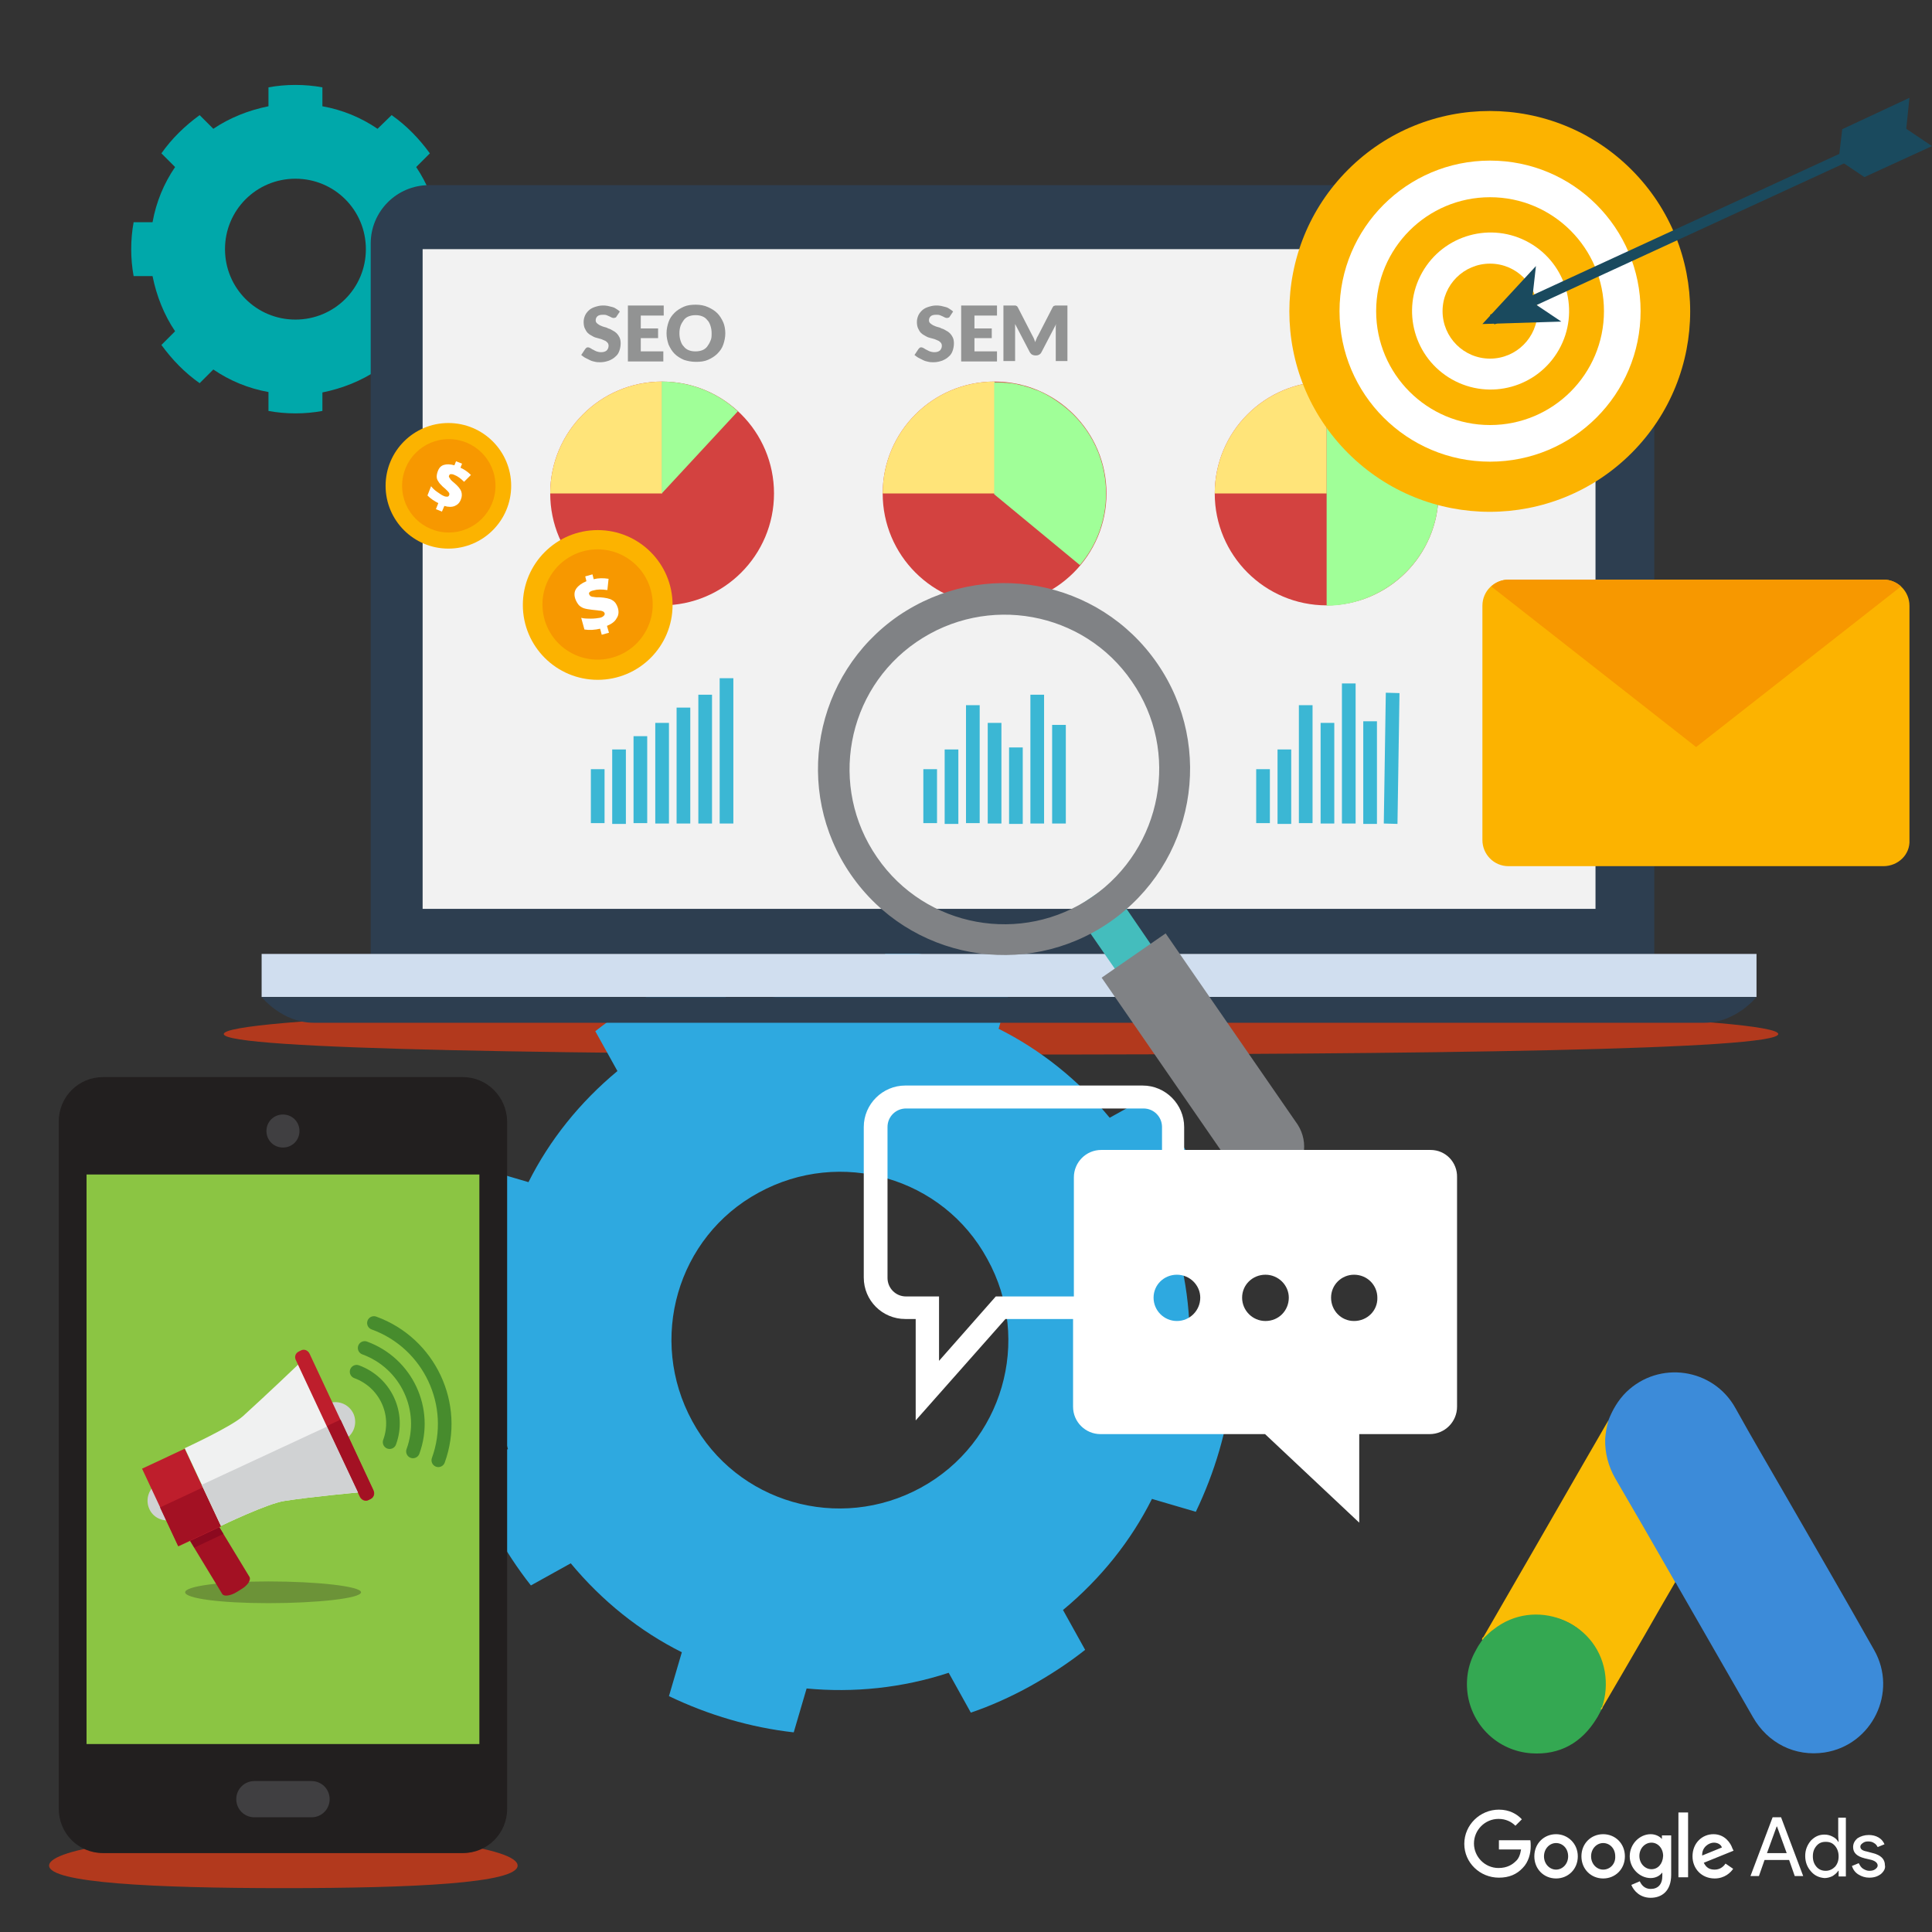 <?xml version="1.0" encoding="utf-8"?>
<!-- Generator: Adobe Illustrator 24.1.1, SVG Export Plug-In . SVG Version: 6.00 Build 0)  -->
<svg version="1.1" id="Layer_6" xmlns="http://www.w3.org/2000/svg" xmlns:xlink="http://www.w3.org/1999/xlink" x="0px" y="0px"
	 viewBox="0 0 480 480" style="enable-background:new 0 0 480 480;" xml:space="preserve">
<rect x="0" y="0" width="480" height="480" fill="#333333" stroke="none"/>
<style type="text/css">
	.st0{fill:#00A8AA;}
	.st1{fill:#B2391D;}
	.st2{fill:#3C8BD9;}
	.st3{fill:#FABC04;}
	.st4{fill:#34A852;}
	.st5{fill:#E1C025;}
	.st6{fill:#FFFFFF;}
	.st7{fill:#2EA9E0;}
	.st8{fill:#2D3E50;}
	.st9{fill:#F2F2F2;}
	.st10{fill:#D0DEEF;}
	.st11{fill:#D34240;}
	.st12{fill:#FFE479;}
	.st13{fill:#A0FF98;}
	.st14{fill:#3BB7D4;}
	.st15{fill:#FCB300;}
	.st16{fill:#F79800;}
	.st17{fill:#44BDBD;}
	.st18{fill:#808285;}
	.st19{fill:#929393;}
	.st20{fill:#1A4A5E;}
	.st21{fill:#221F1F;}
	.st22{fill:#8BC543;}
	.st23{fill:#403F41;}
	.st24{opacity:0.3;fill:#221F1F;}
	.st25{fill:#A31123;}
	.st26{fill:#8C091F;}
	.st27{fill:#D0D2D3;}
	.st28{fill:#BE1E2C;}
	.st29{fill:#F0F1F1;}
	.st30{fill:none;stroke:#478C2D;stroke-width:3.384;stroke-linecap:round;stroke-miterlimit:10;}
</style>
<path class="st0" d="M113.7,55.2h-4.7c-1-5-2.9-9.7-5.6-13.7l3.4-3.4c-2.7-3.7-5.8-6.9-9.5-9.5L93.8,32c-4.1-2.8-8.7-4.7-13.7-5.6
	v-4.7c-2.2-0.4-4.4-0.6-6.7-0.6c-2.3,0-4.5,0.2-6.7,0.6v4.7c-5,1-9.7,2.9-13.7,5.6l-3.4-3.4c-3.7,2.7-6.9,5.8-9.5,9.5l3.4,3.4
	c-2.8,4.1-4.7,8.7-5.6,13.7h-4.7c-0.4,2.2-0.6,4.4-0.6,6.7c0,2.3,0.2,4.5,0.6,6.7h4.7c1,5,2.9,9.7,5.6,13.7l-3.4,3.4
	c2.7,3.7,5.8,6.9,9.5,9.5l3.4-3.4c4.1,2.8,8.7,4.7,13.7,5.6v4.7c2.2,0.4,4.4,0.6,6.7,0.6c2.3,0,4.5-0.2,6.7-0.6v-4.6
	c5-1,9.7-2.9,13.7-5.6l3.4,3.4c3.7-2.7,6.9-5.8,9.5-9.5l-3.4-3.4c2.8-4.1,4.7-8.7,5.6-13.7h4.7c0.4-2.2,0.6-4.4,0.6-6.7
	C114.3,59.7,114.1,57.5,113.7,55.2z M73.4,79.4c-9.7,0-17.5-7.8-17.5-17.5s7.8-17.5,17.5-17.5c9.7,0,17.5,7.8,17.5,17.5
	S83.1,79.4,73.4,79.4z"/>
<path class="st1" d="M441.8,256.9c0,3.9-86.6,5.1-193.1,5.1s-193.1-1.2-193.1-5.1c0-3.9,86.6-7.1,193.1-7.1S441.8,253,441.8,256.9z"
	/>
<g>
	<path class="st2" d="M399.6,352.9c1-2.6,2.4-5,4.4-7c8.2-8,21.7-6,27.2,4c4.2,7.6,8.6,15,12.9,22.5c7.2,12.5,14.4,24.9,21.5,37.5
		c6,10.5-0.5,23.7-12.3,25.5c-7.3,1.1-14.1-2.3-17.8-8.8c-6.3-11-12.6-21.9-18.9-32.9c-0.1-0.3-0.3-0.5-0.5-0.7
		c-0.7-0.5-1-1.3-1.4-2c-2.8-4.9-5.7-9.8-8.5-14.7c-1.8-3.2-3.7-6.3-5.5-9.5c-1.6-2.8-2.4-5.9-2.3-9.2
		C398.7,356.1,398.9,354.4,399.6,352.9"/>
	<path class="st3" d="M399.6,352.9c-0.4,1.5-0.7,3-0.8,4.6c-0.1,3.5,0.8,6.8,2.5,9.8c4.6,7.9,9.2,15.8,13.7,23.7
		c0.4,0.7,0.8,1.4,1.2,2.1c-2.5,4.3-5,8.6-7.5,13c-3.5,6-7,12.1-10.6,18.2c-0.2,0-0.2-0.1-0.3-0.2c0-0.3,0.1-0.6,0.2-1
		c1.7-6.3,0.3-11.8-4-16.6c-2.6-2.9-6-4.5-9.8-5c-5-0.7-9.4,0.6-13.4,3.7c-0.7,0.5-1.2,1.3-2,1.8c-0.2,0-0.3-0.1-0.3-0.2
		c2-3.5,4-6.9,6-10.4c8.3-14.3,16.5-28.7,24.8-43C399.4,353.2,399.5,353.1,399.6,352.9"/>
	<path class="st4" d="M368.7,406.9c0.8-0.7,1.5-1.5,2.4-2.1c10.1-8,25.4-2.2,27.6,10.5c0.5,3,0.3,6-0.7,8.9c0,0.3-0.1,0.5-0.2,0.7
		c-0.4,0.7-0.7,1.4-1.1,2c-3.7,6.1-9.2,9.2-16.3,8.7c-8.2-0.6-14.7-6.8-15.8-14.9c-0.5-4,0.3-7.7,2.3-11.1c0.4-0.8,0.9-1.4,1.4-2.2
		C368.4,407.2,368.3,406.9,368.7,406.9"/>
	<path class="st3" d="M368.7,406.9c-0.2,0.2-0.2,0.5-0.5,0.5c0-0.3,0.1-0.5,0.3-0.7L368.7,406.9"/>
	<path class="st5" d="M397.8,424.8c-0.2-0.3,0-0.5,0.2-0.7c0,0,0.1,0.1,0.2,0.2L397.8,424.8"/>
	<path class="st6" d="M372.4,449.6c-4.7,0-8.6,3.8-8.6,8.5s3.9,8.4,8.6,8.4c2.5,0,4.4-0.8,5.9-2.4c1.5-1.5,2-3.7,2-5.4
		c0-0.5,0-1-0.1-1.5h-7.8v2.3h5.5c-0.2,1.3-0.6,2.3-1.3,2.9c-0.8,0.8-2.1,1.7-4.3,1.7c-3.4,0-6.1-2.8-6.1-6.1s2.7-6.1,6.1-6.1
		c1.8,0,3.2,0.7,4.2,1.7l1.6-1.6C376.9,450.7,375,449.6,372.4,449.6z M386.6,455.7c-3,0-5.4,2.3-5.4,5.5s2.4,5.5,5.4,5.5
		s5.4-2.3,5.4-5.5S389.5,455.7,386.6,455.7 M386.6,464.5c-1.6,0-3-1.4-3-3.3s1.4-3.3,3-3.3s3,1.3,3,3.3
		C389.6,463.1,388.2,464.5,386.6,464.5 M398.3,455.7c-3,0-5.4,2.3-5.4,5.5s2.4,5.5,5.4,5.5s5.4-2.3,5.4-5.5S401.3,455.7,398.3,455.7
		 M398.3,464.5c-1.6,0-3-1.4-3-3.3s1.4-3.3,3-3.3s3,1.3,3,3.3C401.4,463.1,400,464.5,398.3,464.5 M410.1,455.7
		c-2.7,0-5.2,2.4-5.2,5.5c0,3,2.5,5.4,5.2,5.4c1.3,0,2.3-0.6,2.8-1.3h0.1v0.8c0,2.1-1.1,3.2-2.9,3.2c-1.5,0-2.3-1-2.7-1.9l-2.1,0.9
		c0.6,1.5,2.2,3.2,4.8,3.2c2.8,0,5.1-1.7,5.1-5.7V456h-2.3v0.9l0,0C412.4,456.3,411.4,455.7,410.1,455.7 M410.3,464.4
		c-1.6,0-3-1.4-3-3.3s1.4-3.3,3-3.3s2.9,1.4,2.9,3.3C413.1,463.1,411.9,464.4,410.3,464.4 M417,450.3h2.4v16.1H417V450.3z
		 M425.7,455.7c-2.8,0-5.2,2.2-5.2,5.5c0,3.1,2.3,5.5,5.5,5.5c2.5,0,4-1.5,4.6-2.4l-1.9-1.3c-0.6,0.9-1.5,1.5-2.7,1.5
		c-1.3,0-2.1-0.5-2.7-1.7l7.4-3l-0.3-0.6C430,458,428.6,455.7,425.7,455.7 M422.9,461c-0.1-2.1,1.7-3.2,2.9-3.2c1,0,1.8,0.5,2,1.2
		L422.9,461z"/>
	<path class="st6" d="M434.9,466.1l5.5-14.6h2.1l5.5,14.6h-2.1l-1.4-4h-6.1l-1.4,4H434.9z M439,460.4h4.9l-2.4-6.6h-0.1L439,460.4z"
		/>
	<path class="st6" d="M449.9,464.9c-0.9-1-1.4-2.3-1.4-3.8s0.5-2.7,1.4-3.8c1-1,2-1.5,3.4-1.5c0.8,0,1.4,0.2,2,0.5s1.1,0.7,1.4,1.3
		h0.1l-0.1-1.4v-4.6h1.9v14.6h-1.8v-1.4h-0.1c-0.3,0.5-0.8,0.9-1.4,1.3c-0.6,0.3-1.3,0.5-2,0.5C452,466.5,450.8,466,449.9,464.9
		 M455.9,463.8c0.6-0.7,0.9-1.5,0.9-2.6c0-1-0.3-1.9-0.9-2.6s-1.3-1-2.3-1s-1.7,0.3-2.3,1c-0.6,0.7-0.9,1.5-0.9,2.6s0.3,1.9,0.9,2.6
		s1.4,1,2.3,1S455.3,464.4,455.9,463.8"/>
	<path class="st6" d="M467.3,465.6c-0.8,0.6-1.7,0.9-2.9,0.9c-1,0-1.9-0.3-2.7-0.8c-0.8-0.5-1.3-1.2-1.6-2.1l1.7-0.7
		c0.3,0.6,0.6,1.1,1.1,1.4s1,0.5,1.5,0.5c0.6,0,1.1-0.1,1.5-0.4s0.6-0.6,0.6-0.9c0-0.6-0.5-1.1-1.5-1.4l-1.7-0.4
		c-2-0.5-2.9-1.4-2.9-2.8c0-0.9,0.4-1.6,1.1-2.2c0.8-0.5,1.7-0.8,2.8-0.8c0.9,0,1.7,0.2,2.4,0.6c0.7,0.4,1.2,1,1.5,1.7l-1.7,0.7
		c-0.2-0.4-0.5-0.8-0.9-1c-0.4-0.3-0.9-0.4-1.5-0.4c-0.5,0-0.9,0.1-1.3,0.4s-0.6,0.5-0.6,0.9c0,0.6,0.5,1,1.6,1.2l1.5,0.4
		c2,0.5,3,1.5,3,3C468.5,464.2,468,465,467.3,465.6"/>
</g>
<path class="st7" d="M285.6,272.2l-9.9,5.5c-7.8-9.4-17.2-16.9-27.6-22.1l3.2-10.9c-9.8-4.7-20.3-7.8-31-9l-3.2,10.9
	c-11.7-1.1-23.7,0.1-35.3,3.9l-5.5-9.9c-5,1.7-9.9,3.9-14.8,6.6c-4.8,2.7-9.3,5.6-13.6,9l5.5,9.9c-9.4,7.8-16.9,17.2-22.1,27.6
	l-10.9-3.2c-4.7,9.8-7.8,20.3-9,31l10.9,3.2c-1.1,11.7,0.1,23.7,3.9,35.3l-9.9,5.5c1.7,5,3.9,9.9,6.6,14.8c2.7,4.8,5.6,9.3,9,13.6
	l9.9-5.5c7.8,9.4,17.2,16.9,27.6,22.1l-3.2,10.9c9.8,4.7,20.3,7.8,31,9l3.2-10.9c11.7,1.1,23.7-0.1,35.3-3.9l5.5,9.9
	c5-1.7,9.9-3.9,14.8-6.6c4.8-2.7,9.3-5.6,13.6-9l-5.5-9.9c9.4-7.8,16.9-17.2,22.1-27.6l10.9,3.2c4.7-9.8,7.8-20.3,9-31l-10.9-3.2
	c1.1-11.7-0.1-23.7-3.9-35.3l9.9-5.5c-1.7-5-3.9-9.9-6.6-14.8C291.7,280.9,288.8,276.3,285.6,272.2L285.6,272.2z M228.8,369.6
	c-20.3,11.1-45.8,3.8-56.8-16.5c-11.1-20.3-3.8-45.8,16.5-56.8c20.3-11.1,45.8-3.8,56.8,16.5C256.5,333,249.1,358.5,228.8,369.6z"/>
<path class="st8" d="M396.4,46H106.6c-8,0-14.5,6.5-14.5,14.5V237h318.9V60.5C410.9,52.5,404.4,46,396.4,46L396.4,46z"/>
<path class="st9" d="M105,61.9h291.4v163.9H105V61.9z"/>
<path class="st10" d="M65,237h371.4v10.7H65V237z"/>
<path class="st8" d="M77.9,254.1h345.6c7.8,0,12.9-6.4,12.9-6.4H65C65,247.7,70.1,254.1,77.9,254.1L77.9,254.1z"/>
<circle class="st11" cx="164.5" cy="122.6" r="27.8"/>
<path class="st12" d="M164.5,94.8c-15.3,0-27.8,12.4-27.8,27.8h27.8V94.8z"/>
<path class="st13" d="M183.3,102.2c-4.9-4.6-11.6-7.4-18.9-7.4v27.8L183.3,102.2z"/>
<circle class="st11" cx="247.1" cy="122.6" r="27.8"/>
<path class="st12" d="M247.1,94.8c-15.3,0-27.8,12.4-27.8,27.8h27.8V94.8z"/>
<path class="st13" d="M268.3,140.4c4.1-4.8,6.5-11.1,6.5-17.8c0-9.5-4.7-17.8-12-22.8c-1.4-1-2.8-1.8-4.3-2.5
	c-0.1,0-0.2-0.1-0.2-0.1c-0.3-0.1-0.5-0.2-0.8-0.3c-0.1,0-0.2-0.1-0.3-0.1c-0.8-0.3-1.6-0.6-2.4-0.8c-0.2-0.1-0.4-0.1-0.6-0.2
	c-0.2-0.1-0.4-0.1-0.6-0.1c-0.2-0.1-0.5-0.1-0.7-0.2c-0.2,0-0.3-0.1-0.5-0.1c-0.4-0.1-0.8-0.1-1.2-0.2H251c-0.3,0-0.6-0.1-1-0.1
	h-0.4c-0.3,0-0.6-0.1-0.9-0.1h-1.7v27.8L268.3,140.4L268.3,140.4z"/>
<circle class="st11" cx="329.6" cy="122.6" r="27.8"/>
<path class="st12" d="M329.6,94.8c-15.3,0-27.8,12.4-27.8,27.8h27.8V94.8z"/>
<path class="st13" d="M357.4,122.6c0-4.4-1.1-8.6-2.9-12.3c-1.9-3.7-4.4-6.9-7.6-9.4c0,0-0.1,0-0.1-0.1c-0.4-0.4-0.9-0.7-1.4-1
	c-1.4-1-2.8-1.8-4.3-2.5c-0.1,0-0.2-0.1-0.2-0.1c-0.3-0.1-0.5-0.2-0.8-0.3c-0.1,0-0.2-0.1-0.3-0.1c-0.4-0.1-0.8-0.3-1.2-0.4
	c-0.4-0.1-0.8-0.3-1.2-0.4c-0.2-0.1-0.4-0.1-0.6-0.2c-0.2-0.1-0.4-0.1-0.6-0.1h-0.2c-0.2,0-0.3-0.1-0.5-0.1c-0.2,0-0.3-0.1-0.5-0.1
	c-0.1,0-0.3-0.1-0.4-0.1c-0.2,0-0.5-0.1-0.7-0.1h-0.3c-0.2,0-0.3,0-0.5-0.1c-0.2,0-0.3,0-0.5-0.1h-0.4c-0.3,0-0.6-0.1-0.9-0.1h-1.7
	v55.5C345,150.3,357.4,137.9,357.4,122.6L357.4,122.6z"/>
<path class="st14" d="M146.8,191.1h3.4v13.4h-3.4V191.1z M152.1,186.2h3.4v18.5h-3.4V186.2z M157.4,182.9h3.4v21.6h-3.4V182.9z
	 M162.8,179.6h3.4v25h-3.4V179.6z M168.1,175.8h3.4v28.8h-3.4V175.8z M173.5,172.6h3.4v32h-3.4V172.6z M178.8,168.5h3.4v36.1h-3.4
	V168.5z M229.4,191.1h3.4v13.4h-3.4V191.1z M234.7,186.2h3.4v18.5h-3.4V186.2z M240,175.2h3.4v29.3H240V175.2z M245.4,179.6h3.4v25
	h-3.4V179.6z M250.7,185.7h3.4v19h-3.4V185.7z M256,172.6h3.4v32H256V172.6z M261.4,180.1h3.4v24.5h-3.4V180.1z M312.1,191.1h3.4
	v13.4h-3.4V191.1z M317.4,186.2h3.4v18.5h-3.4V186.2z M322.7,175.2h3.4v29.3h-3.4V175.2z M328.1,179.6h3.4v25h-3.4V179.6z
	 M333.4,169.8h3.4v34.8h-3.4V169.8z M338.7,179.2h3.4v25.5h-3.4V179.2z"/>
<path class="st14" d="M344.3,172.1l3.4,0.1l-0.5,32.5l-3.4-0.1L344.3,172.1z"/>
<circle class="st15" cx="148.5" cy="150.3" r="18.6"/>
<ellipse transform="matrix(0.979 -0.202 0.202 0.979 -27.273 33.036)" class="st16" cx="148.5" cy="150.3" rx="13.7" ry="13.7"/>
<g>
	<path class="st6" d="M149.1,156.2c-1.3,0.3-2.6,0.4-3.9,0.2l-0.8-2.9c0.8,0.2,1.6,0.2,2.4,0.2c0.9,0,1.6-0.1,2.2-0.2
		c0.5-0.1,0.8-0.3,1-0.5c0.2-0.2,0.3-0.4,0.2-0.7c-0.1-0.2-0.2-0.3-0.4-0.4c-0.2-0.1-0.5-0.2-1-0.2c-0.4-0.1-1-0.1-1.7-0.2
		c-0.8-0.1-1.5-0.2-2.1-0.4c-0.5-0.2-1-0.5-1.3-0.9s-0.6-0.9-0.8-1.5c-0.3-1-0.2-1.8,0.3-2.5s1.3-1.3,2.5-1.8l-0.3-1.2l1.8-0.5
		l0.3,1.2c1.2-0.3,2.4-0.3,3.7-0.1l-0.3,2.8c-1.4-0.2-2.5-0.2-3.5,0.1c-0.5,0.1-0.8,0.3-0.9,0.4c-0.2,0.2-0.2,0.4-0.1,0.6
		c0.1,0.2,0.2,0.3,0.3,0.4c0.2,0.1,0.4,0.2,0.8,0.2c0.4,0.1,0.9,0.1,1.6,0.1c1.3,0.1,2.4,0.3,3,0.7c0.7,0.4,1.1,1,1.4,1.9
		c0.3,1,0.2,1.9-0.3,2.6c-0.4,0.8-1.2,1.4-2.4,1.9l0.5,1.7l-1.8,0.5L149.1,156.2L149.1,156.2z"/>
</g>
<circle class="st15" cx="111.4" cy="120.7" r="15.6"/>
<circle class="st16" cx="111.5" cy="120.7" r="11.6"/>
<g>
	<path class="st6" d="M108.9,125c-1-0.5-1.9-1.1-2.7-1.9l0.9-2.3c0.4,0.5,0.9,1,1.5,1.4c0.6,0.4,1.1,0.8,1.6,1
		c0.4,0.2,0.7,0.2,0.9,0.2s0.4-0.1,0.5-0.4c0.1-0.2,0-0.3,0-0.5c-0.1-0.2-0.3-0.4-0.5-0.6c-0.3-0.3-0.6-0.6-1.1-1
		c-0.5-0.5-0.9-0.9-1.1-1.3c-0.3-0.4-0.4-0.8-0.4-1.2s0.1-0.9,0.3-1.4c0.3-0.8,0.8-1.3,1.5-1.5s1.5-0.2,2.6,0.1l0.4-1l1.5,0.6
		l-0.4,1c0.9,0.4,1.8,1,2.6,1.8l-1.7,1.7c-0.8-0.8-1.6-1.4-2.4-1.7c-0.4-0.2-0.7-0.2-0.9-0.2s-0.3,0.1-0.4,0.3
		c-0.1,0.2-0.1,0.3,0,0.5c0.1,0.1,0.2,0.3,0.4,0.6c0.2,0.2,0.5,0.5,1,0.9c0.8,0.7,1.4,1.4,1.6,2c0.2,0.6,0.2,1.3-0.1,2
		c-0.3,0.8-0.8,1.3-1.5,1.6c-0.7,0.3-1.6,0.3-2.6,0l-0.6,1.4l-1.5-0.6L108.9,125L108.9,125z"/>
</g>
<path class="st15" d="M467.9,215.2h-93.1c-3.7,0-6.5-3-6.5-6.5v-58.2c0-3.7,3-6.5,6.5-6.5h93.1c3.7,0,6.5,3,6.5,6.5v58.2
	C474.6,212.3,471.6,215.2,467.9,215.2z"/>
<path class="st16" d="M370.5,145.7l50.9,39.9l50.9-39.9c-1.2-1.1-2.7-1.7-4.3-1.7h-93.1C373.2,144,371.7,144.6,370.5,145.7z"/>
<path class="st17" d="M288.1,237.8L276.6,221c-0.2-0.3-0.5-0.5-0.9-0.6c-0.4-0.1-0.8,0-1.1,0.2l-6.6,4.5c-0.3,0.2-0.5,0.5-0.6,0.9
	c-0.1,0.4,0,0.8,0.2,1.1l11.6,16.8c0.2,0.3,0.5,0.5,0.9,0.6h0.3c0.3,0,0.6-0.1,0.8-0.3l6.6-4.5C288.4,239.3,288.6,238.4,288.1,237.8
	L288.1,237.8z"/>
<g>
	<path class="st18" d="M223.2,153c-21,14.5-26.3,43.3-11.8,64.3c14.5,21,43.3,26.3,64.3,11.8c21-14.5,26.3-43.3,11.8-64.3
		C273,143.8,244.3,138.6,223.2,153z M271.4,222.8c-17.5,12.1-41.5,7.7-53.5-9.8c-12.1-17.5-7.7-41.5,9.8-53.5s41.5-7.7,53.5,9.8
		C293.3,186.7,288.8,210.7,271.4,222.8L271.4,222.8z"/>
</g>
<g>
	<path class="st18" d="M319.9,292.9c-4.3,3.1-10.4,1.9-13.4-2.5l-32.8-47.5l15.9-11l32.8,47.5C325.3,283.9,324.2,289.9,319.9,292.9z
		"/>
</g>
<g>
	<path class="st19" d="M153.2,78.6c-0.1,0.2-0.2,0.3-0.3,0.3s-0.2,0.1-0.4,0.1c-0.1,0-0.3,0-0.5-0.1l-0.6-0.3
		c-0.2-0.1-0.5-0.2-0.7-0.3c-0.3-0.1-0.6-0.1-0.9-0.1c-0.6,0-1.1,0.1-1.4,0.4c-0.3,0.3-0.4,0.6-0.4,1c0,0.3,0.1,0.5,0.3,0.7
		c0.2,0.2,0.4,0.3,0.7,0.5c0.3,0.1,0.6,0.3,1,0.4c0.4,0.1,0.8,0.2,1.1,0.4c0.4,0.1,0.8,0.3,1.1,0.5c0.4,0.2,0.7,0.4,1,0.7
		c0.3,0.3,0.5,0.6,0.7,1c0.2,0.4,0.3,0.9,0.3,1.5s-0.1,1.2-0.3,1.8c-0.2,0.6-0.5,1.1-1,1.5c-0.4,0.4-0.9,0.7-1.6,1
		c-0.6,0.2-1.3,0.4-2.1,0.4c-0.4,0-0.9,0-1.3-0.1c-0.5-0.1-0.9-0.2-1.3-0.4l-1.2-0.6c-0.4-0.2-0.7-0.5-1-0.7l1-1.5l0.3-0.3
		c0.1-0.1,0.3-0.1,0.4-0.1c0.2,0,0.4,0.1,0.6,0.2c0.2,0.1,0.4,0.3,0.7,0.4c0.2,0.1,0.5,0.3,0.8,0.4c0.3,0.1,0.7,0.2,1.1,0.2
		c0.6,0,1-0.1,1.4-0.4c0.3-0.3,0.5-0.7,0.5-1.2c0-0.3-0.1-0.6-0.3-0.8c-0.2-0.2-0.4-0.4-0.7-0.5c-0.3-0.1-0.6-0.3-1-0.4
		c-0.4-0.1-0.8-0.2-1.1-0.3c-0.4-0.1-0.8-0.3-1.1-0.5c-0.4-0.2-0.7-0.4-1-0.7s-0.5-0.7-0.7-1.1c-0.2-0.4-0.3-1-0.3-1.6
		c0-0.5,0.1-1,0.3-1.5c0.2-0.5,0.5-0.9,0.9-1.3s0.9-0.7,1.5-0.9s1.3-0.4,2-0.4c0.4,0,0.8,0,1.3,0.1l1.2,0.3c0.4,0.1,0.7,0.3,1,0.5
		c0.3,0.2,0.6,0.4,0.8,0.6L153.2,78.6L153.2,78.6z M159.2,78.3v3.3h4.3V84h-4.3v3.3h5.6v2.5H156V75.9h8.9v2.5H159.2z M180.2,82.8
		c0,1-0.2,1.9-0.5,2.8c-0.3,0.9-0.8,1.6-1.5,2.3c-0.6,0.6-1.4,1.1-2.3,1.5c-0.9,0.4-1.9,0.5-3,0.5c-1.1,0-2.1-0.2-3-0.5
		c-0.9-0.4-1.7-0.9-2.3-1.5s-1.1-1.4-1.5-2.3c-0.3-0.9-0.5-1.8-0.5-2.8c0-1,0.2-1.9,0.5-2.8c0.3-0.9,0.8-1.6,1.5-2.3
		c0.6-0.6,1.4-1.1,2.3-1.5c0.9-0.4,1.9-0.5,3-0.5c1.1,0,2.1,0.2,3,0.6c0.9,0.4,1.7,0.9,2.3,1.5c0.6,0.6,1.1,1.4,1.5,2.3
		C180,80.8,180.2,81.8,180.2,82.8z M176.8,82.8c0-0.7-0.1-1.3-0.3-1.9c-0.2-0.6-0.4-1-0.8-1.4c-0.3-0.4-0.7-0.7-1.2-0.9
		c-0.5-0.2-1-0.3-1.7-0.3c-0.6,0-1.2,0.1-1.7,0.3c-0.5,0.2-0.9,0.5-1.2,0.9c-0.3,0.4-0.6,0.9-0.8,1.4c-0.2,0.6-0.3,1.2-0.3,1.9
		c0,0.7,0.1,1.3,0.3,1.9c0.2,0.6,0.4,1,0.8,1.4c0.3,0.4,0.7,0.7,1.2,0.9s1,0.3,1.7,0.3c0.6,0,1.2-0.1,1.7-0.3s0.9-0.5,1.2-0.9
		c0.3-0.4,0.6-0.9,0.8-1.4C176.8,84.1,176.8,83.5,176.8,82.8z"/>
</g>
<g>
	<path class="st19" d="M236,78.6c-0.1,0.2-0.2,0.3-0.3,0.3s-0.2,0.1-0.4,0.1c-0.1,0-0.3,0-0.5-0.1l-0.6-0.3
		c-0.2-0.1-0.5-0.2-0.7-0.3c-0.3-0.1-0.6-0.1-0.9-0.1c-0.6,0-1.1,0.1-1.4,0.4c-0.3,0.3-0.4,0.6-0.4,1c0,0.3,0.1,0.5,0.3,0.7
		c0.2,0.2,0.4,0.3,0.7,0.5c0.3,0.1,0.6,0.3,1,0.4c0.4,0.1,0.8,0.2,1.1,0.4c0.4,0.1,0.8,0.3,1.1,0.5c0.4,0.2,0.7,0.4,1,0.7
		c0.3,0.3,0.5,0.6,0.7,1c0.2,0.4,0.3,0.9,0.3,1.5s-0.1,1.2-0.3,1.8c-0.2,0.6-0.5,1.1-1,1.5c-0.4,0.4-0.9,0.7-1.6,1
		c-0.6,0.2-1.3,0.4-2.1,0.4c-0.4,0-0.9,0-1.3-0.1c-0.5-0.1-0.9-0.2-1.3-0.4l-1.2-0.6c-0.4-0.2-0.7-0.5-1-0.7l1-1.5l0.3-0.3
		c0.1-0.1,0.3-0.1,0.4-0.1c0.2,0,0.4,0.1,0.6,0.2c0.2,0.1,0.4,0.3,0.7,0.4c0.2,0.1,0.5,0.3,0.8,0.4c0.3,0.1,0.7,0.2,1.1,0.2
		c0.6,0,1-0.1,1.4-0.4c0.3-0.3,0.5-0.7,0.5-1.2c0-0.3-0.1-0.6-0.3-0.8c-0.2-0.2-0.4-0.4-0.7-0.5c-0.3-0.1-0.6-0.3-1-0.4
		c-0.4-0.1-0.8-0.2-1.1-0.3c-0.4-0.1-0.8-0.3-1.1-0.5c-0.4-0.2-0.7-0.4-1-0.7c-0.3-0.3-0.5-0.7-0.7-1.1c-0.2-0.4-0.3-1-0.3-1.6
		c0-0.5,0.1-1,0.3-1.5c0.2-0.5,0.5-0.9,0.9-1.3s0.9-0.7,1.5-0.9c0.6-0.2,1.3-0.4,2-0.4c0.4,0,0.8,0,1.3,0.1l1.2,0.3
		c0.4,0.1,0.7,0.3,1,0.5c0.3,0.2,0.6,0.4,0.8,0.6L236,78.6L236,78.6z M242.1,78.3v3.3h4.3V84h-4.3v3.3h5.6v2.5h-8.9V75.9h8.9v2.5
		H242.1z M265.2,75.9v13.8h-2.9v-7.9v-0.6c0-0.2,0-0.4,0.1-0.7l-3.7,7.1c-0.1,0.2-0.3,0.4-0.5,0.5c-0.2,0.1-0.4,0.2-0.7,0.2h-0.4
		c-0.2,0-0.5-0.1-0.7-0.2c-0.2-0.1-0.3-0.3-0.5-0.5l-3.7-7.1v9.2h-2.9V75.9h2.9c0.1,0,0.2,0,0.3,0.1c0.1,0,0.2,0.1,0.2,0.1
		c0.1,0.1,0.1,0.2,0.2,0.3l3.6,7c0.1,0.2,0.3,0.5,0.4,0.8c0.1,0.3,0.2,0.5,0.3,0.8c0.1-0.3,0.2-0.6,0.3-0.8c0.1-0.3,0.2-0.5,0.4-0.8
		l3.6-7c0.1-0.1,0.1-0.2,0.2-0.3c0.1-0.1,0.1-0.1,0.2-0.1c0.1,0,0.2-0.1,0.3-0.1H265.2L265.2,75.9z"/>
</g>
<path id="_x34_" class="st6" d="M355.4,285.7h-61.2V280c0-5.6-4.6-10.3-10.3-10.3h-59c-5.6,0-10.3,4.6-10.3,10.3v37.4
	c0,5.7,4.6,10.3,10.3,10.3h2.6v25.2l22.3-25.2h16.8v21.8c0,3.8,3.1,6.8,6.8,6.8h40.9l23.4,22v-22h17.5c3.8,0,6.8-3.1,6.8-6.8v-57
	C362.1,288.8,359.2,285.7,355.4,285.7L355.4,285.7z M247.4,322.1l-14.1,16v-16h-8.2c-2.6,0-4.6-2.1-4.6-4.6V280
	c0-2.6,2.1-4.6,4.6-4.6h59c2.6,0,4.6,2.1,4.6,4.6v5.7h-15.1c-3.8,0-6.8,3.1-6.8,6.8v29.6L247.4,322.1L247.4,322.1z M292.4,328.2
	c-3.2,0-5.8-2.6-5.8-5.8c0-3.2,2.6-5.7,5.8-5.7c3.2,0,5.8,2.6,5.8,5.7C298.2,325.6,295.6,328.2,292.4,328.2z M314.4,328.2
	c-3.2,0-5.8-2.6-5.8-5.8c0-3.2,2.6-5.7,5.8-5.7c3.2,0,5.8,2.6,5.8,5.7C320.2,325.6,317.7,328.2,314.4,328.2z M336.4,328.2
	c-3.2,0-5.7-2.6-5.7-5.8c0-3.2,2.6-5.7,5.7-5.7c3.3,0,5.8,2.6,5.8,5.7C342.3,325.6,339.7,328.2,336.4,328.2z"/>
<ellipse transform="matrix(0.707 -0.707 0.707 0.707 53.746 284.447)" class="st15" cx="370.2" cy="77.3" rx="49.8" ry="49.8"/>
<circle class="st6" cx="370.2" cy="77.3" r="37.4"/>
<circle class="st15" cx="370.2" cy="77.3" r="28.3"/>
<ellipse transform="matrix(0.492 -0.871 0.871 0.492 120.862 361.686)" class="st6" cx="370.2" cy="77.3" rx="19.5" ry="19.5"/>
<circle class="st15" cx="370.2" cy="77.3" r="11.8"/>
<path class="st20" d="M371.3,80.6l-1.1-2.4L470.5,32l1.1,2.4L371.3,80.6z"/>
<path class="st20" d="M368.3,80.5l19.6-0.6l-7.3-4.9l1-8.9L368.3,80.5z M463.2,44l16.8-7.7l-6.4-4.3l0.8-7.7l-16.7,7.8l-0.9,7.6
	L463.2,44z"/>
<g>
	<path class="st1" d="M128.6,463.5c0,4.4-26.1,5.6-58.2,5.6s-58.2-1.3-58.2-5.6s26.1-7.9,58.2-7.9S128.6,459.1,128.6,463.5z"/>
</g>
<g>
	<g>
		<g>
			<g>
				<path class="st21" d="M115,267.6H25.6c-6.1,0-11,4.9-11,11v170.8c0,6.1,4.9,11,11,11H115c6.1,0,11-4.9,11-11V278.6
					C125.9,272.5,121,267.6,115,267.6z"/>
				<rect x="21.5" y="291.8" class="st22" width="97.6" height="141.5"/>
				<path class="st23" d="M70.3,276.9c-2.3,0-4.1,1.8-4.1,4.1c0,2.3,1.8,4.1,4.1,4.1c2.3,0,4.1-1.8,4.1-4.1
					C74.4,278.7,72.6,276.9,70.3,276.9z"/>
				<path class="st23" d="M77.4,442.5H63.2c-2.5,0-4.5,2-4.5,4.5c0,2.5,2,4.5,4.5,4.5h14.2c2.5,0,4.5-2,4.5-4.5
					C81.9,444.5,79.9,442.5,77.4,442.5z"/>
			</g>
		</g>
	</g>
	<path class="st24" d="M66.7,392.9c-12.1,0-20.7,1.2-20.7,2.7c0,1.5,8.6,2.7,20.7,2.7c12.1,0,23-1.2,23-2.7
		C89.7,394.1,78.7,392.9,66.7,392.9z"/>
	<g>
		<path class="st25" d="M44.1,362.3c-0.4-0.7-2-0.5-3.5,0.4l-1.3,0.8c-1.5,0.9-2.4,2.2-2,3l17.9,29.5c0.4,0.7,2,0.5,3.5-0.4l1.3-0.8
			c1.5-0.9,2.4-2.2,2-3L44.1,362.3z"/>
		<path class="st26" d="M40.6,362.7l-1.3,0.8c-1.5,0.9-2.4,2.2-2,3l11,18l7.2-3.4l-11.4-18.7C43.7,361.6,42.1,361.8,40.6,362.7z"/>
		<path class="st27" d="M81.3,348.8c-2.5,1.2-3.5,4.1-2.4,6.5c1.1,2.5,4.1,3.5,6.5,2.4c2.5-1.1,3.5-4.1,2.4-6.5
			C86.6,348.7,83.7,347.7,81.3,348.8z"/>
		<path class="st27" d="M39.5,368.4c-2.5,1.1-3.5,4.1-2.4,6.5c1.1,2.5,4.1,3.5,6.5,2.4c2.5-1.1,3.5-4.1,2.4-6.5
			C44.8,368.3,41.9,367.3,39.5,368.4z"/>
		
			<rect x="39.2" y="361.3" transform="matrix(0.906 -0.424 0.424 0.906 -153.412 54.171)" class="st28" width="11.7" height="21.3"/>
		
			<rect x="41.5" y="371.4" transform="matrix(0.906 -0.424 0.424 0.906 -155.31 55.625)" class="st25" width="11.7" height="10.6"/>
		<path class="st29" d="M60.3,351.9c-3.1,2.7-14.4,7.9-14.4,7.9l9,19.3c0,0,11.6-5.6,15.8-6.2c7-1.1,18.3-2.1,18.3-2.1L74.1,339
			C74.1,339,66.8,346,60.3,351.9z"/>
		<path class="st28" d="M76.9,336.3c-0.4-0.8-1.3-1.2-2.1-0.8l-0.6,0.3c-0.8,0.4-1.1,1.3-0.7,2.1l15.9,34c0.4,0.8,1.3,1.2,2.1,0.8
			l0.6-0.3c0.8-0.4,1.1-1.3,0.7-2.1L76.9,336.3z"/>
		<path class="st27" d="M50.1,368.9l4.8,10.2c0,0,11.6-5.6,15.8-6.2c7-1.1,18.3-2.1,18.3-2.1l-7.7-16.4L50.1,368.9z"/>
		<path class="st25" d="M84.6,352.7l-3.4,1.6l8.2,17.4c0.4,0.9,1.4,1.3,2.1,1l0.6-0.3c0.8-0.4,1-1.4,0.6-2.3L84.6,352.7z"/>
		<path class="st30" d="M88.6,340.8c7.1,2.6,10.8,10.4,8.2,17.5"/>
		<path class="st30" d="M92.9,328.7c13.8,5,21,20.3,16,34.1"/>
		<path class="st30" d="M90.6,334.9c10.4,3.8,15.8,15.3,12,25.7"/>
	</g>
</g>
</svg>
